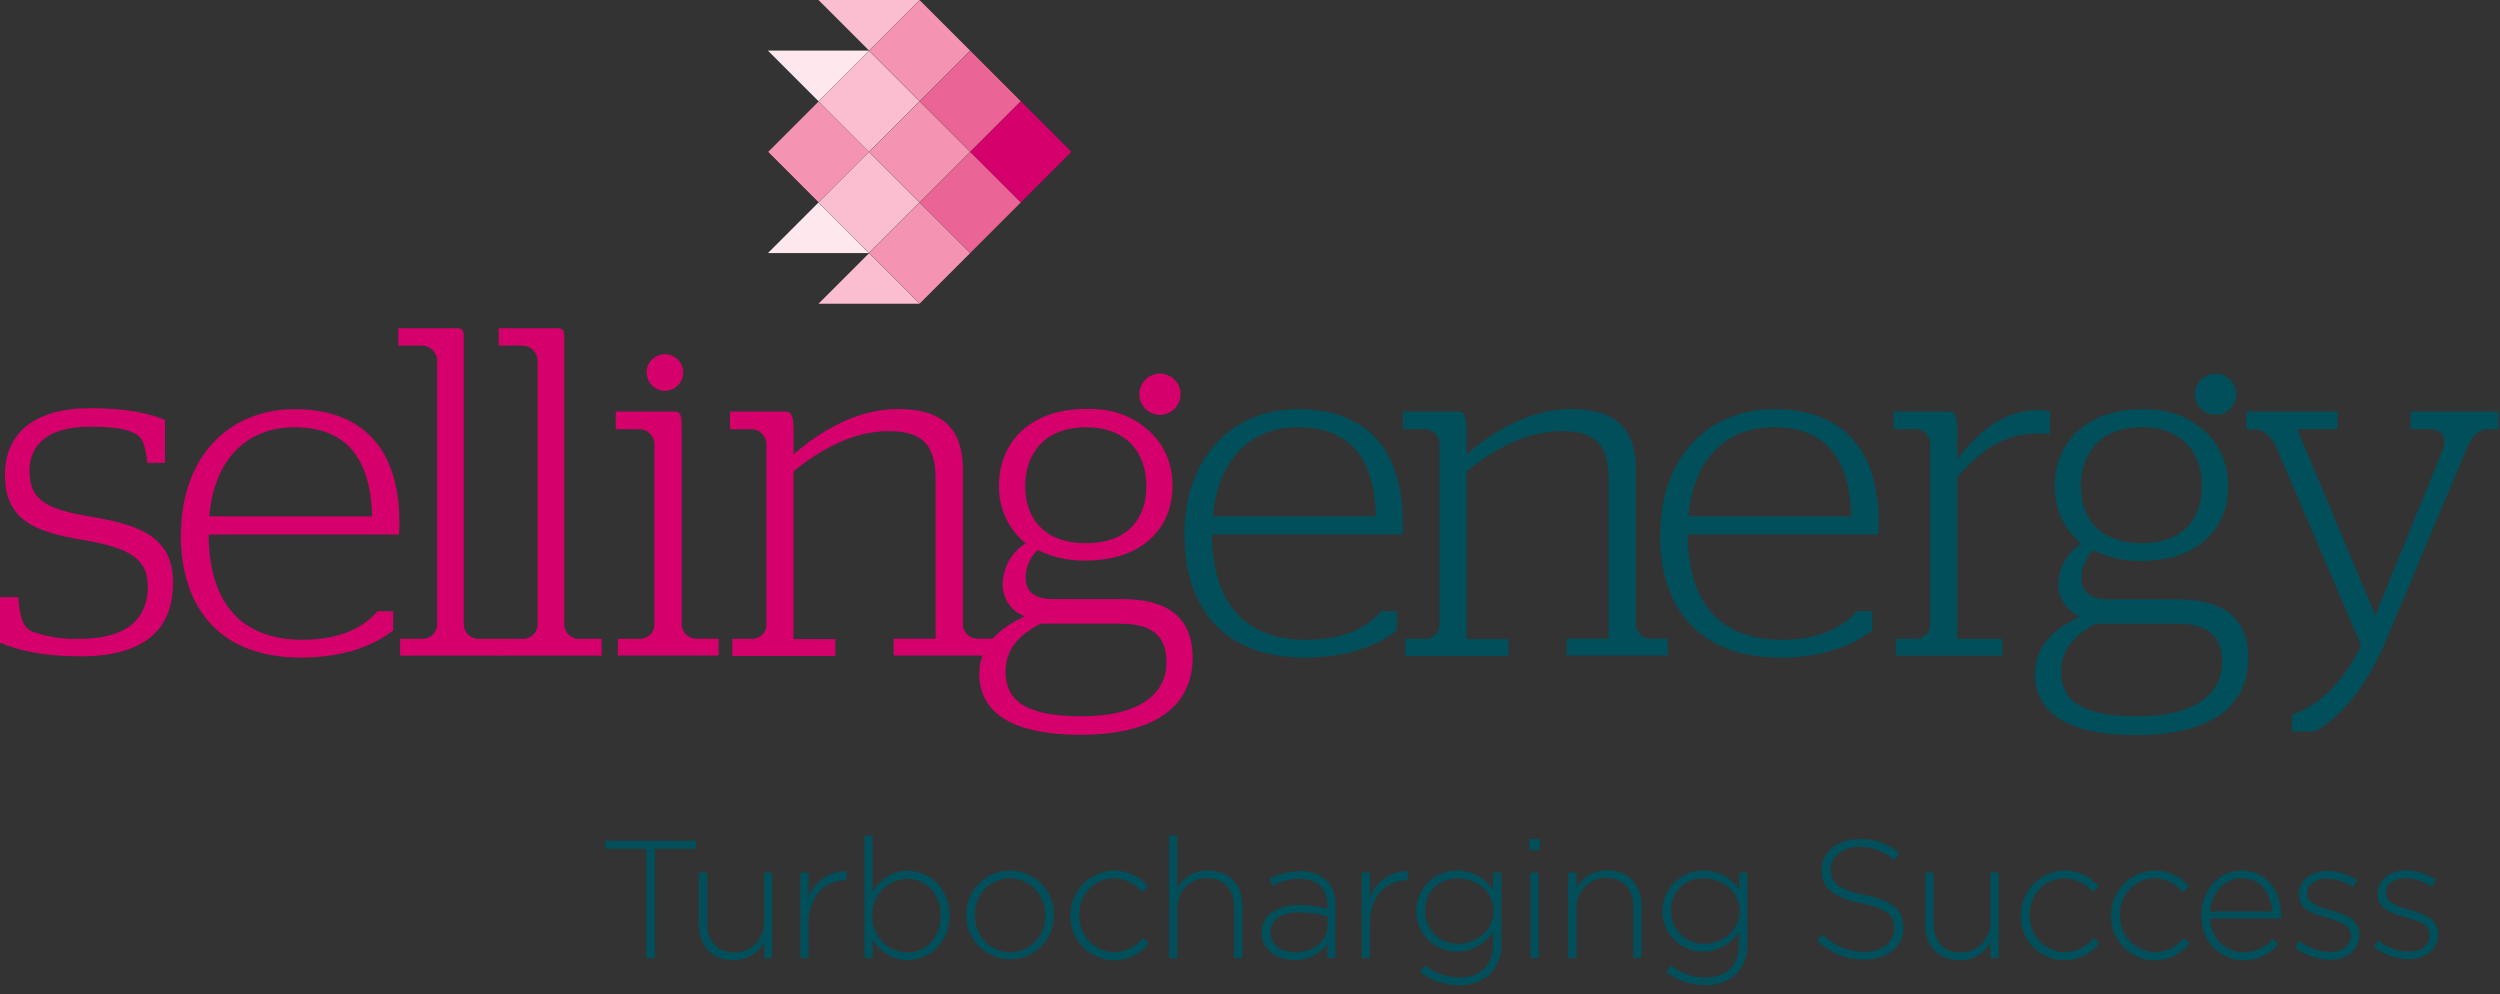 <?xml version="1.0" encoding="UTF-8"?>
<svg width="254px" height="101px" viewBox="0 0 254 101" version="1.1" xmlns="http://www.w3.org/2000/svg" xmlns:xlink="http://www.w3.org/1999/xlink">
    <rect x="0" y="0" width="254" height="101" fill="#333333" stroke="none"/>
    <title>Selling_Energy_logo_tag</title>
    <g id="Symbols" stroke="none" stroke-width="1" fill="none" fill-rule="evenodd">
        <g id="Navigation/01-Site-Header/Light/Site-Header-LP" transform="translate(-225, -19)" fill-rule="nonzero">
            <g id="Selling_Energy_logo_tag" transform="translate(225, 19)">
                <path d="M18.388,54.308 C18.388,46.516 23.178,41.572 29.938,41.572 C36.324,41.572 40.582,45.042 40.582,53.169 C40.582,53.701 40.534,54.234 40.534,54.308 L21.193,54.308 C21.241,61.227 24.472,65.001 30.747,65.001 C34.738,65.001 37.064,63.622 38.347,62.105 L39.943,62.105 L39.943,64.053 C38.187,65.432 35.239,66.81 30.534,66.81 C22.598,66.81 18.367,62.02 18.367,54.308 M37.804,52.456 C37.66,45.899 34.573,43.408 29.916,43.408 C25.068,43.408 21.741,46.687 21.268,52.456 L37.804,52.456 Z" id="Shape" fill="#D6006D"></path>
                <path d="M40.657,64.905 L42.988,64.905 C43.744,64.874 44.358,64.281 44.414,63.526 L44.414,36.537 C44.337,35.784 43.741,35.188 42.988,35.111 L40.465,35.111 L40.465,33.349 L46.5,33.349 C46.979,33.349 47.118,33.637 47.118,34.206 L47.118,63.526 C47.174,64.281 47.788,64.874 48.544,64.905 L50.923,64.905 L50.923,66.618 L40.657,66.618 L40.657,64.905" id="Path" fill="#D6006D"></path>
                <path d="M50.843,64.905 L53.196,64.905 C53.952,64.874 54.566,64.281 54.622,63.526 L54.622,36.537 C54.545,35.784 53.949,35.188 53.196,35.111 L50.673,35.111 L50.673,33.349 L56.708,33.349 C57.187,33.349 57.331,33.637 57.331,34.206 L57.331,63.526 C57.385,64.281 57.997,64.874 58.752,64.905 L61.131,64.905 L61.131,66.618 L50.843,66.618 L50.843,64.905" id="Path" fill="#D6006D"></path>
                <path d="M62.776,64.905 L65.107,64.905 C65.853,64.87 66.451,64.273 66.485,63.526 L66.485,45.042 C66.439,44.292 65.855,43.688 65.107,43.616 L62.563,43.616 L62.563,41.812 L68.55,41.812 C69.083,41.812 69.264,42.141 69.264,43.286 L69.264,63.51 C69.313,64.25 69.902,64.84 70.642,64.889 L73.016,64.889 L73.016,66.603 L62.776,66.603 L62.776,64.889" id="Path" fill="#D6006D"></path>
                <path d="M65.698,37.846 C65.698,36.822 66.527,35.991 67.552,35.989 C68.576,35.987 69.409,36.815 69.413,37.839 C69.417,38.864 68.59,39.698 67.566,39.704 C67.071,39.711 66.595,39.518 66.246,39.168 C65.897,38.817 65.705,38.341 65.714,37.846" id="Path" fill="#D6006D"></path>
                <path d="M74.4,64.905 L76.491,64.905 C77.238,64.87 77.835,64.273 77.87,63.526 L77.87,45.042 C77.823,44.292 77.239,43.688 76.491,43.616 L74.165,43.616 L74.165,41.812 L79.77,41.812 C80.345,41.812 80.579,42.141 80.627,43.408 L80.627,46.165 C83.336,43.791 87.136,41.556 91.175,41.556 C94.901,41.556 97.833,42.791 97.833,47.735 L97.833,63.51 C97.882,64.25 98.472,64.84 99.212,64.889 L101.064,64.889 L101.064,66.603 L90.797,66.603 L90.797,64.889 L95.055,64.889 L95.055,48.56 C95.055,44.616 93.059,43.807 90.265,43.807 C86.699,43.807 83.421,45.612 80.616,47.895 L80.616,64.926 L84.874,64.926 L84.874,66.64 L74.4,66.64 L74.4,64.926" id="Path" fill="#D6006D"></path>
                <path d="M120.336,54.308 C120.336,46.516 125.126,41.572 131.885,41.572 C138.272,41.572 142.53,45.042 142.53,53.169 C142.53,53.701 142.482,54.234 142.482,54.308 L123.141,54.308 C123.189,61.227 126.419,65.001 132.721,65.001 C136.712,65.001 139.044,63.622 140.326,62.105 L141.923,62.105 L141.923,64.053 C140.167,65.432 137.218,66.81 132.513,66.81 C124.578,66.81 120.346,62.02 120.346,54.308 M139.783,52.456 C139.645,45.899 136.553,43.408 131.896,43.408 C127.047,43.408 123.721,46.687 123.247,52.456 L139.783,52.456 Z" id="Shape" fill="#004F5A"></path>
                <path d="M142.785,64.905 L144.877,64.905 C145.623,64.87 146.22,64.273 146.255,63.526 L146.255,45.042 C146.209,44.292 145.624,43.688 144.877,43.616 L142.546,43.616 L142.546,41.812 L148.155,41.812 C148.725,41.812 148.964,42.141 149.012,43.408 L149.012,46.165 C151.721,43.791 155.521,41.556 159.561,41.556 C163.286,41.556 166.214,42.791 166.214,47.735 L166.214,63.51 C166.263,64.25 166.852,64.84 167.592,64.889 L169.444,64.889 L169.444,66.603 L159.183,66.603 L159.183,64.889 L163.441,64.889 L163.441,48.56 C163.441,44.616 161.445,43.807 158.651,43.807 C155.09,43.807 151.812,45.612 149.007,47.895 L149.007,64.926 L153.265,64.926 L153.265,66.64 L142.785,66.64 L142.785,64.926" id="Path" fill="#004F5A"></path>
                <path d="M168.688,54.308 C168.688,46.516 173.478,41.572 180.238,41.572 C186.624,41.572 190.882,45.042 190.882,53.169 C190.882,53.701 190.834,54.234 190.834,54.308 L171.467,54.308 C171.515,61.227 174.745,65.001 181.02,65.001 C185.012,65.001 187.338,63.622 188.626,62.105 L190.222,62.105 L190.222,64.053 C188.466,65.432 185.517,66.81 180.812,66.81 C172.877,66.81 168.646,62.02 168.646,54.308 M188.083,52.456 C187.944,45.899 184.852,43.408 180.195,43.408 C175.347,43.408 172.02,46.687 171.546,52.456 L188.083,52.456 Z" id="Shape" fill="#004F5A"></path>
                <path d="M192.638,64.905 L194.73,64.905 C195.476,64.87 196.074,64.273 196.109,63.526 L196.109,45.042 C196.062,44.292 195.478,43.688 194.73,43.616 L192.404,43.616 L192.404,41.812 L198.009,41.812 C198.583,41.812 198.865,42.141 198.865,43.52 L198.865,46.66 C200.766,44.185 203.336,41.668 207.088,41.668 C207.489,41.659 207.888,41.707 208.275,41.812 L208.275,44.089 C208.275,44.089 207.61,44.047 207.184,44.047 C203.522,44.047 201.33,45.707 198.865,48.464 L198.865,64.905 L203.427,64.905 L203.427,66.618 L192.638,66.618 L192.638,64.905" id="Path" fill="#004F5A"></path>
                <path d="M232.875,72.633 C235.536,71.685 237.957,69.498 239.905,65.597 L231.257,45.404 C230.783,44.34 229.974,43.642 229.128,43.642 L228.228,43.642 L228.228,41.812 L237.494,41.812 L237.494,43.616 L233.407,43.616 L241.332,62.52 L248.128,45.84 C248.66,44.558 248.176,43.605 246.893,43.605 L244.898,43.605 L244.898,41.812 L253.844,41.812 L253.844,43.616 L252.753,43.616 C251.896,43.616 251.183,44.281 250.709,45.377 L242.348,65.24 C240.4,69.849 237.691,72.984 235.168,74.32 L232.875,74.32 L232.875,72.633" id="Path" fill="#004F5A"></path>
                <polyline id="Path" fill="#FABED0" points="93.427 10.288 88.296 15.419 83.165 10.288 88.296 5.157 93.427 10.288"></polyline>
                <polyline id="Path" fill="#F493B2" points="98.568 5.147 93.437 10.277 88.307 5.147 93.437 0.016 98.568 5.147"></polyline>
                <polyline id="Path" fill="#FABED0" points="93.427 20.57 88.296 25.701 83.165 20.57 88.296 15.44 93.427 20.57"></polyline>
                <polyline id="Path" fill="#F493B2" points="98.568 15.429 93.437 20.56 88.307 15.429 93.437 10.299 98.568 15.429"></polyline>
                <polyline id="Path" fill="#F493B2" points="88.317 15.429 83.181 20.56 78.051 15.429 83.181 10.299 88.317 15.429"></polyline>
                <polyline id="Path" fill="#EA6596" points="103.709 10.288 98.579 15.419 93.448 10.288 98.579 5.157 103.709 10.288"></polyline>
                <polyline id="Path" fill="#F493B2" points="98.568 25.712 93.437 30.842 88.307 25.712 93.437 20.581 98.568 25.712"></polyline>
                <polyline id="Path" fill="#EA6596" points="103.709 20.57 98.579 25.701 93.448 20.57 98.579 15.44 103.709 20.57"></polyline>
                <polyline id="Path" fill="#D6006D" points="108.85 15.429 103.72 20.56 98.589 15.429 103.72 10.299 108.85 15.429"></polyline>
                <polyline id="Path" fill="#FABED0" points="93.416 30.858 93.427 30.853 88.296 25.722 83.165 30.853 83.176 30.858 93.416 30.858"></polyline>
                <polyline id="Path" fill="#FEE8EE" points="78.029 5.141 78.024 5.147 83.155 10.277 88.285 5.147 88.28 5.141 78.029 5.141"></polyline>
                <polyline id="Path" fill="#FABED0" points="83.171 0 83.165 0.005 88.296 5.136 93.427 0.005 93.421 0 83.171 0"></polyline>
                <polyline id="Path" fill="#FEE8EE" points="88.285 25.712 83.155 20.581 78.024 25.712 88.285 25.712"></polyline>
                <path d="M99.499,68.471 C99.499,65.527 101.591,63.814 104.108,62.616 C102.721,62.109 101.818,60.766 101.873,59.29 C101.912,57.622 102.788,56.085 104.204,55.202 C102.451,53.769 101.453,51.611 101.495,49.348 C101.495,44.973 104.63,41.551 110.335,41.551 C111.213,41.517 112.092,41.597 112.949,41.79 C115.211,42.253 119.128,44.451 119.128,49.348 C119.128,53.717 115.988,56.948 110.335,56.948 C108.641,56.999 106.959,56.633 105.439,55.884 C104.646,56.62 104.198,57.654 104.204,58.736 C104.204,60.205 105.295,60.865 106.961,60.865 L114.04,60.865 C118.415,60.865 121.171,62.579 121.171,66.81 C121.171,71.18 118.127,74.65 109.766,74.65 C102.208,74.65 99.499,71.989 99.499,68.471 M118.516,67.31 C118.516,64.41 116.85,63.367 113.763,63.367 L105.732,63.367 C103.64,64.431 102.166,65.884 102.166,68.215 C102.166,70.828 103.688,72.776 109.867,72.776 C116.046,72.776 118.516,70.323 118.516,67.31 Z M116.472,49.396 C116.472,46.069 114.524,43.408 110.341,43.408 C106.157,43.408 104.162,46.069 104.162,49.396 C104.162,52.722 106.157,55.192 110.341,55.192 C114.524,55.192 116.472,52.743 116.472,49.369 L116.472,49.396 Z" id="Shape" fill="#D6006D"></path>
                <path d="M115.759,40.055 C115.759,38.9 116.695,37.964 117.85,37.964 C119.006,37.964 119.942,38.9 119.942,40.055 C119.942,41.21 119.006,42.147 117.85,42.147 C116.696,42.144 115.762,41.209 115.759,40.055" id="Path" fill="#D6006D"></path>
                <path d="M206.758,68.471 C206.758,65.527 208.845,63.814 211.367,62.616 C209.995,62.112 209.098,60.788 209.137,59.327 C209.177,57.659 210.053,56.123 211.469,55.24 C209.716,53.807 208.717,51.649 208.76,49.385 C208.76,45.01 211.894,41.588 217.594,41.588 C218.474,41.554 219.354,41.635 220.213,41.827 C222.475,42.291 226.387,44.489 226.387,49.385 C226.387,53.755 223.252,56.985 217.594,56.985 C215.902,57.036 214.222,56.671 212.703,55.921 C211.911,56.657 211.463,57.692 211.469,58.773 C211.469,60.242 212.56,60.902 214.22,60.902 L221.304,60.902 C225.674,60.902 228.431,62.616 228.431,66.847 C228.431,71.217 225.392,74.687 217.025,74.687 C209.473,74.687 206.764,72.026 206.764,68.508 M225.764,67.31 C225.764,64.41 224.104,63.367 221.011,63.367 L212.98,63.367 C210.888,64.431 209.419,65.884 209.419,68.215 C209.419,70.828 210.936,72.776 217.115,72.776 C223.295,72.776 225.764,70.323 225.764,67.31 Z M223.72,49.396 C223.72,46.069 221.772,43.408 217.589,43.408 C213.406,43.408 211.415,46.069 211.415,49.396 C211.415,52.722 213.411,55.192 217.589,55.192 C221.767,55.192 223.72,52.743 223.72,49.369 L223.72,49.396 Z" id="Shape" fill="#004F5A"></path>
                <path d="M223.012,40.055 C223.012,38.9 223.949,37.964 225.104,37.964 C226.259,37.964 227.196,38.9 227.196,40.055 C227.196,41.21 226.259,42.147 225.104,42.147 C223.95,42.144 223.015,41.209 223.012,40.055" id="Path" fill="#004F5A"></path>
                <path d="M0,65.325 L0,60.668 L1.852,60.668 C2.044,62.951 2.384,63.808 3.326,64.186 C4.882,64.733 6.528,64.975 8.175,64.899 C12.592,64.899 15.019,63.095 15.019,59.577 C15.019,56.533 12.736,55.585 8.223,54.824 C3.422,54.005 0.506,52.781 0.506,48.219 C0.506,43.962 3.598,41.471 9.112,41.471 C13.103,41.471 15.238,42.04 16.76,42.658 L16.76,47.027 L14.971,47.027 C14.732,45.079 14.498,44.366 13.497,43.94 C12.497,43.515 11.406,43.36 9.08,43.36 C4.992,43.36 2.996,45.069 2.996,47.874 C2.996,50.966 4.944,51.769 9.41,52.531 C14.636,53.387 17.585,54.814 17.585,59.231 C17.585,63.984 14.588,66.682 8.223,66.682 C3.8,66.682 1.57,65.921 0,65.304" id="Path" fill="#D6006D"></path>
                <path d="M241.14,96.221 L241.635,95.555 C242.519,96.271 243.617,96.672 244.754,96.694 C245.93,96.694 246.845,96.05 246.845,95.045 L246.845,94.986 C246.845,93.964 245.781,93.592 244.546,93.251 C243.136,92.841 241.566,92.415 241.566,90.867 L241.566,90.835 C241.566,89.435 242.742,88.429 244.429,88.429 C245.526,88.453 246.594,88.785 247.511,89.387 L247.069,90.084 C246.283,89.547 245.359,89.247 244.408,89.217 C243.216,89.217 242.428,89.861 242.428,90.728 L242.428,90.765 C242.428,91.734 243.604,92.091 244.85,92.453 C246.244,92.841 247.708,93.352 247.708,94.885 L247.708,94.922 C247.708,96.471 246.382,97.456 244.711,97.456 C243.42,97.433 242.171,96.992 241.151,96.199" id="Path" fill="#004F5A"></path>
                <polyline id="Path" fill="#004F5A" points="65.65 86.236 61.498 86.236 61.498 85.417 70.69 85.417 70.69 86.236 66.539 86.236 66.539 97.338 65.65 97.338 65.65 86.236"></polyline>
                <path d="M71.015,93.964 L71.015,88.642 L71.85,88.642 L71.85,93.799 C71.85,95.587 72.856,96.764 74.607,96.764 C75.426,96.775 76.213,96.448 76.784,95.861 C77.354,95.275 77.659,94.479 77.625,93.661 L77.625,88.653 L78.455,88.653 L78.455,97.338 L77.625,97.338 L77.625,95.742 C77.008,96.892 75.789,97.59 74.485,97.541 C72.287,97.541 71.009,96.04 71.009,93.964" id="Path" fill="#004F5A"></path>
                <path d="M81.319,88.653 L82.154,88.653 L82.154,91.122 C82.772,89.539 84.303,88.502 86.002,88.514 L86.002,89.435 L85.917,89.435 C83.905,89.435 82.154,90.952 82.154,93.778 L82.154,97.338 L81.319,97.338 L81.319,88.653" id="Path" fill="#004F5A"></path>
                <path d="M88.658,95.46 L88.658,97.338 L87.822,97.338 L87.822,84.906 L88.658,84.906 L88.658,90.59 C89.408,89.451 90.515,88.461 92.234,88.461 C93.398,88.484 94.504,88.976 95.299,89.826 C96.095,90.676 96.514,91.811 96.46,92.974 L96.46,93.011 C96.515,94.178 96.098,95.317 95.303,96.172 C94.508,97.027 93.402,97.526 92.234,97.557 C90.759,97.542 89.399,96.752 88.658,95.476 M95.577,93.043 L95.577,93.011 C95.577,90.728 93.98,89.286 92.171,89.286 C91.207,89.31 90.292,89.716 89.628,90.415 C88.964,91.113 88.606,92.048 88.631,93.011 L88.631,93.049 C88.603,94.013 88.96,94.949 89.625,95.649 C90.289,96.348 91.206,96.753 92.171,96.774 C94.039,96.737 95.555,95.359 95.555,93.027 L95.577,93.043 Z" id="Shape" fill="#004F5A"></path>
                <path d="M98.163,93.027 L98.163,92.995 C98.146,91.796 98.61,90.64 99.451,89.785 C100.292,88.93 101.44,88.448 102.639,88.445 C103.831,88.443 104.972,88.921 105.808,89.769 C106.644,90.618 107.103,91.767 107.083,92.958 L107.083,92.995 C107.092,95.459 105.103,97.463 102.639,97.472 C100.176,97.48 98.172,95.491 98.163,93.027 M106.184,93.027 L106.184,92.995 C106.218,92.019 105.859,91.07 105.186,90.361 C104.514,89.652 103.584,89.244 102.607,89.227 C101.639,89.238 100.716,89.64 100.049,90.342 C99.381,91.043 99.025,91.985 99.063,92.953 L99.063,92.99 C99.031,93.965 99.392,94.912 100.064,95.62 C100.736,96.327 101.664,96.735 102.639,96.753 C103.608,96.744 104.532,96.342 105.2,95.64 C105.868,94.938 106.223,93.996 106.184,93.027 L106.184,93.027 Z" id="Shape" fill="#004F5A"></path>
                <path d="M108.755,93.027 L108.755,92.995 C108.734,90.521 110.709,88.492 113.183,88.445 C114.519,88.443 115.789,89.027 116.658,90.042 L116.062,90.654 C115.348,89.782 114.293,89.261 113.167,89.222 C112.205,89.244 111.293,89.651 110.634,90.351 C109.974,91.051 109.624,91.987 109.659,92.948 L109.659,92.985 C109.629,93.96 109.991,94.906 110.662,95.613 C111.334,96.32 112.261,96.728 113.236,96.748 C114.371,96.712 115.434,96.184 116.147,95.3 L116.727,95.832 C115.555,97.354 113.54,97.953 111.726,97.319 C109.913,96.684 108.711,94.959 108.744,93.038" id="Path" fill="#004F5A"></path>
                <path d="M118.771,84.906 L119.607,84.906 L119.607,90.271 C120.211,89.11 121.428,88.4 122.736,88.445 C124.934,88.445 126.212,89.946 126.212,92.022 L126.212,97.344 L125.376,97.344 L125.376,92.181 C125.376,90.393 124.375,89.217 122.619,89.217 C121.801,89.206 121.014,89.532 120.444,90.119 C119.875,90.706 119.571,91.502 119.607,92.32 L119.607,97.344 L118.771,97.344 L118.771,84.906" id="Path" fill="#004F5A"></path>
                <path d="M128.186,94.816 L128.186,94.778 C128.186,92.974 129.74,91.952 131.986,91.952 C132.959,91.943 133.928,92.07 134.866,92.33 L134.866,91.952 C134.866,90.201 133.801,89.291 132.002,89.291 C131.051,89.3 130.116,89.539 129.277,89.988 L128.969,89.259 C129.927,88.777 130.983,88.52 132.055,88.509 C133.06,88.448 134.047,88.791 134.796,89.462 C135.416,90.123 135.735,91.011 135.68,91.915 L135.68,97.333 L134.866,97.333 L134.866,95.88 C134.102,96.949 132.858,97.57 131.544,97.535 C129.948,97.535 128.186,96.615 128.186,94.81 M134.882,94.076 L134.882,93.091 C133.92,92.834 132.929,92.701 131.933,92.697 C130.097,92.697 129.075,93.517 129.075,94.725 L129.075,94.757 C129.075,96.019 130.267,96.753 131.592,96.753 C133.365,96.758 134.882,95.667 134.882,94.081 L134.882,94.076 Z" id="Shape" fill="#004F5A"></path>
                <path d="M138.352,88.653 L139.187,88.653 L139.187,91.122 C139.805,89.539 141.336,88.502 143.035,88.514 L143.035,89.435 L142.95,89.435 C140.938,89.435 139.187,90.952 139.187,93.778 L139.187,97.338 L138.352,97.338 L138.352,88.653" id="Path" fill="#004F5A"></path>
                <path d="M144.286,98.765 L144.776,98.084 C145.775,98.876 147.013,99.309 148.288,99.313 C150.279,99.313 151.694,98.169 151.694,95.939 L151.694,94.677 C150.907,95.923 149.539,96.681 148.065,96.689 C146.968,96.705 145.911,96.282 145.127,95.514 C144.344,94.747 143.899,93.698 143.892,92.602 L143.892,92.57 C143.893,91.468 144.335,90.412 145.119,89.638 C145.902,88.863 146.963,88.434 148.065,88.445 C149.525,88.44 150.889,89.17 151.694,90.388 L151.694,88.653 L152.525,88.653 L152.525,95.992 C152.573,97.083 152.173,98.146 151.418,98.935 C150.563,99.725 149.43,100.142 148.267,100.095 C146.83,100.102 145.43,99.634 144.286,98.765 M151.737,92.586 L151.737,92.548 C151.737,90.542 149.949,89.249 148.145,89.249 C147.254,89.204 146.386,89.533 145.749,90.156 C145.112,90.78 144.765,91.642 144.792,92.532 L144.792,92.57 C144.786,93.457 145.138,94.31 145.769,94.934 C146.401,95.558 147.257,95.901 148.145,95.885 C149.954,95.885 151.742,94.56 151.742,92.586 L151.737,92.586 Z" id="Shape" fill="#004F5A"></path>
                <path d="M155.383,85.246 L156.447,85.246 L156.447,86.385 L155.383,86.385 L155.383,85.246 Z M155.484,88.653 L156.32,88.653 L156.32,97.338 L155.484,97.338 L155.484,88.653 Z" id="Shape" fill="#004F5A"></path>
                <path d="M159.321,88.653 L160.173,88.653 L160.173,90.249 C160.779,89.088 161.998,88.378 163.308,88.424 C165.5,88.424 166.778,89.925 166.778,92 L166.778,97.322 L165.947,97.322 L165.947,92.16 C165.947,90.372 164.942,89.195 163.185,89.195 C162.362,89.184 161.571,89.514 161,90.107 C160.43,90.7 160.13,91.503 160.173,92.325 L160.173,97.349 L159.321,97.349 L159.321,88.653" id="Path" fill="#004F5A"></path>
                <path d="M169.284,98.765 L169.779,98.084 C170.777,98.877 172.013,99.31 173.287,99.313 C175.277,99.313 176.693,98.169 176.693,95.939 L176.693,94.677 C175.907,95.922 174.541,96.681 173.069,96.689 C171.972,96.705 170.914,96.282 170.131,95.514 C169.348,94.747 168.903,93.698 168.896,92.602 L168.896,92.57 C168.897,91.468 169.339,90.412 170.123,89.638 C170.906,88.863 171.967,88.434 173.069,88.445 C174.528,88.437 175.891,89.168 176.693,90.388 L176.693,88.653 L177.529,88.653 L177.529,95.992 C177.574,97.083 177.175,98.145 176.422,98.935 C175.566,99.724 174.433,100.141 173.271,100.095 C171.832,100.102 170.431,99.634 169.284,98.765 M176.736,92.586 L176.736,92.548 C176.736,90.542 174.947,89.249 173.138,89.249 C172.248,89.204 171.379,89.533 170.742,90.156 C170.106,90.78 169.758,91.642 169.785,92.532 L169.785,92.57 C169.779,93.457 170.131,94.31 170.763,94.934 C171.394,95.558 172.25,95.901 173.138,95.885 C174.958,95.885 176.746,94.56 176.746,92.586 L176.736,92.586 Z" id="Shape" fill="#004F5A"></path>
                <path d="M184.613,95.598 L185.187,94.933 C186.3,96.088 187.842,96.73 189.445,96.705 C191.233,96.705 192.458,95.699 192.458,94.337 L192.458,94.305 C192.458,93.043 191.792,92.314 189.089,91.766 C186.225,91.186 185.07,90.217 185.07,88.413 L185.07,88.376 C185.07,86.609 186.667,85.246 188.902,85.246 C190.399,85.197 191.858,85.714 192.99,86.694 L192.426,87.391 C191.468,86.513 190.212,86.031 188.913,86.045 C187.162,86.045 186.002,87.051 186.002,88.291 L186.002,88.328 C186.002,89.589 186.651,90.356 189.477,90.93 C192.303,91.505 193.394,92.485 193.394,94.22 L193.394,94.252 C193.394,96.178 191.739,97.503 189.44,97.503 C187.655,97.523 185.934,96.839 184.65,95.598" id="Path" fill="#004F5A"></path>
                <path d="M195.614,93.964 L195.614,88.642 L196.449,88.642 L196.449,93.799 C196.449,95.587 197.455,96.764 199.206,96.764 C200.025,96.775 200.812,96.448 201.383,95.861 C201.953,95.275 202.258,94.479 202.224,93.661 L202.224,88.653 L203.059,88.653 L203.059,97.338 L202.219,97.338 L202.219,95.742 C201.609,96.899 200.391,97.606 199.084,97.562 C196.886,97.562 195.608,96.061 195.608,93.985" id="Path" fill="#004F5A"></path>
                <path d="M205.321,93.027 L205.321,92.995 C205.301,90.521 207.276,88.492 209.749,88.445 C211.086,88.443 212.356,89.027 213.225,90.042 L212.629,90.654 C211.915,89.782 210.86,89.261 209.734,89.222 C208.772,89.244 207.86,89.651 207.2,90.351 C206.541,91.051 206.19,91.987 206.226,92.948 L206.226,92.985 C206.196,93.96 206.557,94.906 207.229,95.613 C207.901,96.32 208.828,96.728 209.803,96.748 C210.938,96.712 212.001,96.184 212.714,95.3 L213.294,95.832 C212.122,97.354 210.106,97.953 208.293,97.319 C206.48,96.684 205.278,94.959 205.311,93.038" id="Path" fill="#004F5A"></path>
                <path d="M214.486,93.027 L214.486,92.995 C214.465,90.521 216.441,88.492 218.914,88.445 C220.251,88.443 221.521,89.027 222.39,90.042 L221.794,90.654 C221.079,89.782 220.024,89.261 218.898,89.222 C217.937,89.244 217.025,89.651 216.365,90.351 C215.706,91.051 215.355,91.987 215.391,92.948 L215.391,92.985 C215.361,93.96 215.722,94.906 216.394,95.613 C217.066,96.32 217.993,96.728 218.968,96.748 C220.103,96.712 221.166,96.184 221.879,95.3 L222.459,95.832 C221.287,97.354 219.271,97.953 217.458,97.319 C215.645,96.684 214.443,94.959 214.476,93.038" id="Path" fill="#004F5A"></path>
                <path d="M223.651,93.011 L223.651,92.974 C223.651,90.457 225.423,88.445 227.771,88.445 C230.208,88.445 231.757,90.42 231.757,92.995 C231.765,93.107 231.765,93.219 231.757,93.331 L224.535,93.331 C224.689,95.497 226.238,96.758 227.941,96.758 C229.086,96.764 230.176,96.266 230.921,95.396 L231.501,95.928 C230.614,96.989 229.292,97.59 227.909,97.562 C225.626,97.562 223.651,95.742 223.651,93.033 M230.852,92.607 C230.735,90.851 229.729,89.233 227.739,89.233 C226.02,89.233 224.689,90.68 224.545,92.607 L230.852,92.607 Z" id="Shape" fill="#004F5A"></path>
                <path d="M233.135,96.247 L233.63,95.582 C234.513,96.3 235.611,96.701 236.749,96.721 C237.92,96.721 238.841,96.077 238.841,95.071 L238.841,95.039 C238.841,94.017 237.75,93.639 236.542,93.299 C235.131,92.889 233.561,92.463 233.561,90.915 L233.561,90.883 C233.561,89.483 234.737,88.482 236.425,88.482 C237.521,88.505 238.588,88.835 239.506,89.435 L239.064,90.132 C238.278,89.596 237.355,89.295 236.403,89.265 C235.211,89.265 234.429,89.909 234.429,90.781 L234.429,90.813 C234.429,91.782 235.605,92.139 236.85,92.501 C238.245,92.889 239.708,93.4 239.708,94.933 L239.708,94.986 C239.708,96.535 238.383,97.519 236.712,97.519 C235.421,97.496 234.171,97.056 233.151,96.263" id="Path" fill="#004F5A"></path>
            </g>
        </g>
    </g>
</svg>